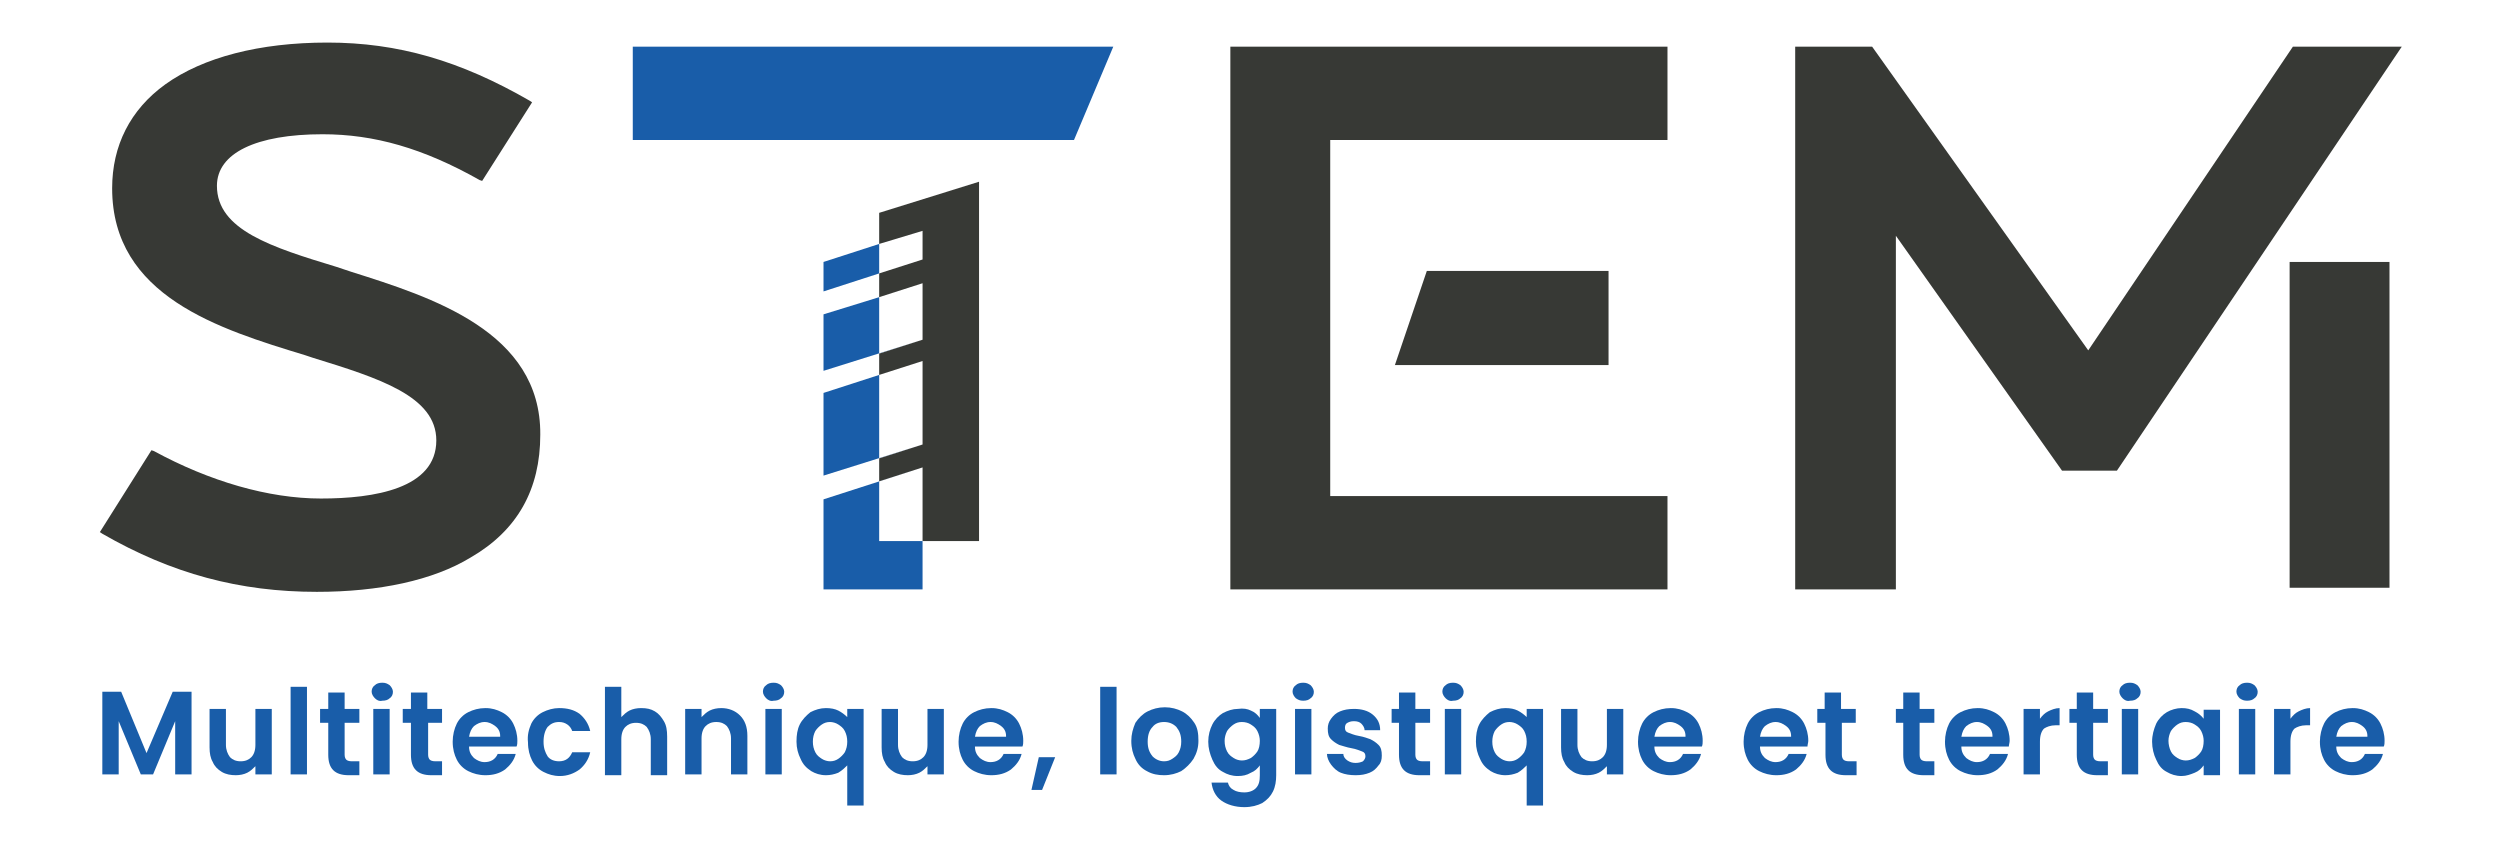 <?xml version="1.0" encoding="utf-8"?>
<!-- Generator: Adobe Illustrator 28.0.0, SVG Export Plug-In . SVG Version: 6.00 Build 0)  -->
<svg version="1.1" id="Calque_1" xmlns="http://www.w3.org/2000/svg" xmlns:xlink="http://www.w3.org/1999/xlink" x="0px" y="0px"
	 viewBox="0 0 305.4 103.8" style="enable-background:new 0 0 305.4 103.8;" xml:space="preserve">
<style type="text/css">
	.st0{fill:#195DA9;}
	.st1{fill:#373935;}
	.st2{clip-path:url(#SVGID_00000179644124398073414870000013705917226289197455_);fill:#373935;}
	.st3{clip-path:url(#SVGID_00000140696022513607197660000005296058660985621382_);fill:#195DA9;}
	.st4{clip-path:url(#SVGID_00000003072089272758328760000017761461213251559060_);fill:#195DA9;}
	.st5{clip-path:url(#SVGID_00000033327082297447039270000008073800707838564780_);fill:#195DA9;}
</style>
<polygon class="st0" points="107.4,29.8 100.6,32 100.6,35.6 107.4,33.4 "/>
<polygon class="st0" points="107.4,36.3 100.6,38.4 100.6,45.3 112.7,41.5 107.4,43.2 "/>
<polygon class="st0" points="107.4,45.8 100.6,48 100.6,58.1 112.7,54.3 107.4,56 "/>
<polygon class="st1" points="107.4,26 107.4,29.8 112.7,28.2 112.7,31.7 107.4,33.4 107.4,36.3 112.7,34.6 112.7,41.5 107.4,43.2 
	107.4,45.8 112.7,44.1 112.7,54.3 107.4,56 107.4,66.1 107.4,58.8 112.7,57.1 112.7,66.1 119.6,66.1 119.6,22.2 "/>
<polygon class="st0" points="107.4,58.8 112.7,57.1 100.6,61 100.6,72 112.7,72 112.7,66.1 107.4,66.1 "/>
<path class="st1" d="M170.4,44.6l3.9-11.5h22.2v11.5H170.4z M203.7,17.1h-41.2v43.5h41.2V72h-53.4V5.7h53.4V17.1z"/>
<polygon class="st1" points="293.4,5.7 258.6,57.5 251.9,57.5 231.6,28.8 231.6,72 219.3,72 219.3,5.7 228.7,5.7 255.1,42.8 
	280.1,5.7 "/>
<polygon class="st0" points="131.2,17.1 77.3,17.1 77.3,5.7 136,5.7 "/>
<g>
	<defs>
		<rect id="SVGID_1_" y="0" width="305.6" height="103.9"/>
	</defs>
	<clipPath id="SVGID_00000000224165974153554940000013708934568414022285_">
		<use xlink:href="#SVGID_1_"  style="overflow:visible;"/>
	</clipPath>
	<path style="clip-path:url(#SVGID_00000000224165974153554940000013708934568414022285_);fill:#373935;" d="M42.9,33.2
		c-0.6-0.2-1.2-0.4-1.8-0.6c-7.9-2.4-14.6-4.5-14.6-9.9c0-4,4.8-6.3,12.9-6.3c6.3,0,12.3,1.7,19.2,5.6l0.3,0.1l6.1-9.6l-0.3-0.2
		c-8.5-4.9-16.1-7.1-24.7-7.1c-8.3,0-15.2,1.8-19.8,5.1c-4.3,3.1-6.5,7.5-6.5,12.7c0,13.2,13.1,17.2,23.6,20.4l0.9,0.3
		c8.1,2.5,15.1,4.7,15.1,10.1c0,5.9-7.6,7.1-14.1,7.1c-6.4,0-13.6-2.1-20.4-5.8l-0.3-0.1L12.2,65l0.3,0.2c8.5,4.9,16.8,7.1,26.2,7.1
		c7.6,0,14.2-1.4,18.8-4.2c5.7-3.3,8.5-8.3,8.5-15C66.1,40.5,52.7,36.3,42.9,33.2"/>
</g>
<rect x="279.7" y="32" class="st1" width="12.2" height="39.8"/>
<polygon class="st0" points="23.4,84.5 23.4,94.6 21.4,94.6 21.4,88.1 18.7,94.6 17.2,94.6 14.5,88.1 14.5,94.6 12.5,94.6 
	12.5,84.5 14.8,84.5 17.9,92 21.1,84.5 "/>
<g>
	<defs>
		<rect id="SVGID_00000135674365707272341360000000989972527749721020_" y="0" width="305.6" height="103.9"/>
	</defs>
	<clipPath id="SVGID_00000085954951549378286060000006852029645739047581_">
		<use xlink:href="#SVGID_00000135674365707272341360000000989972527749721020_"  style="overflow:visible;"/>
	</clipPath>
	<path style="clip-path:url(#SVGID_00000085954951549378286060000006852029645739047581_);fill:#195DA9;" d="M33.2,86.6v8h-2v-1
		c-0.3,0.3-0.6,0.6-1,0.8c-0.4,0.2-0.9,0.3-1.4,0.3c-0.6,0-1.2-0.1-1.7-0.4c-0.5-0.3-0.9-0.7-1.1-1.2c-0.3-0.5-0.4-1.1-0.4-1.8v-4.7
		h2V91c0,0.6,0.2,1.1,0.5,1.5c0.3,0.3,0.7,0.5,1.3,0.5c0.6,0,1-0.2,1.3-0.5c0.3-0.3,0.5-0.8,0.5-1.5v-4.4H33.2z"/>
</g>
<rect x="35.5" y="83.9" class="st0" width="2" height="10.7"/>
<g>
	<defs>
		<rect id="SVGID_00000091696683314256179380000000579344283998679975_" y="0" width="305.6" height="103.9"/>
	</defs>
	<clipPath id="SVGID_00000182494711500607555590000003057517690687233956_">
		<use xlink:href="#SVGID_00000091696683314256179380000000579344283998679975_"  style="overflow:visible;"/>
	</clipPath>
	<path style="clip-path:url(#SVGID_00000182494711500607555590000003057517690687233956_);fill:#195DA9;" d="M42.1,88.3v3.9
		c0,0.3,0.1,0.5,0.2,0.6c0.1,0.1,0.3,0.2,0.7,0.2h0.9v1.7h-1.3c-1.7,0-2.5-0.8-2.5-2.5v-3.9h-1v-1.7h1v-2h2v2h1.8v1.7H42.1z"/>
	<path style="clip-path:url(#SVGID_00000182494711500607555590000003057517690687233956_);fill:#195DA9;" d="M47.6,94.6h-2v-8h2
		V94.6z M45.8,85.3c-0.2-0.2-0.4-0.5-0.4-0.8c0-0.3,0.1-0.6,0.4-0.8c0.2-0.2,0.5-0.3,0.9-0.3c0.4,0,0.6,0.1,0.9,0.3
		c0.2,0.2,0.4,0.5,0.4,0.8c0,0.3-0.1,0.6-0.4,0.8c-0.2,0.2-0.5,0.3-0.9,0.3C46.3,85.7,46,85.5,45.8,85.3"/>
	<path style="clip-path:url(#SVGID_00000182494711500607555590000003057517690687233956_);fill:#195DA9;" d="M52.3,88.3v3.9
		c0,0.3,0.1,0.5,0.2,0.6c0.1,0.1,0.3,0.2,0.7,0.2H54v1.7h-1.3c-1.7,0-2.5-0.8-2.5-2.5v-3.9h-1v-1.7h1v-2h2v2H54v1.7H52.3z"/>
	<path style="clip-path:url(#SVGID_00000182494711500607555590000003057517690687233956_);fill:#195DA9;" d="M61.1,89.9
		c0-0.5-0.2-0.9-0.6-1.2c-0.4-0.3-0.8-0.5-1.3-0.5c-0.5,0-0.9,0.2-1.3,0.5c-0.3,0.3-0.5,0.7-0.6,1.3H61.1z M63.1,91.2h-5.8
		c0,0.6,0.2,1,0.6,1.4c0.4,0.3,0.8,0.5,1.3,0.5c0.7,0,1.3-0.3,1.6-1H63c-0.2,0.8-0.7,1.4-1.3,1.9c-0.7,0.5-1.5,0.7-2.4,0.7
		c-0.8,0-1.5-0.2-2.1-0.5c-0.6-0.3-1.1-0.8-1.4-1.4c-0.3-0.6-0.5-1.3-0.5-2.2c0-0.8,0.2-1.6,0.5-2.2c0.3-0.6,0.8-1.1,1.4-1.4
		c0.6-0.3,1.3-0.5,2.1-0.5c0.8,0,1.4,0.2,2,0.5c0.6,0.3,1.1,0.8,1.4,1.4c0.3,0.6,0.5,1.3,0.5,2.1C63.2,90.7,63.2,91,63.1,91.2"/>
	<path style="clip-path:url(#SVGID_00000182494711500607555590000003057517690687233956_);fill:#195DA9;" d="M64.9,88.4
		c0.3-0.6,0.8-1.1,1.4-1.4c0.6-0.3,1.3-0.5,2-0.5c1,0,1.8,0.2,2.5,0.7c0.6,0.5,1.1,1.2,1.3,2.1h-2.2c-0.1-0.3-0.3-0.6-0.6-0.8
		c-0.3-0.2-0.6-0.3-1-0.3c-0.6,0-1,0.2-1.4,0.6c-0.3,0.4-0.5,1-0.5,1.8c0,0.8,0.2,1.3,0.5,1.8c0.3,0.4,0.8,0.6,1.4,0.6
		c0.8,0,1.3-0.4,1.6-1.1h2.2c-0.2,0.9-0.7,1.6-1.3,2.1c-0.7,0.5-1.5,0.8-2.4,0.8c-0.8,0-1.4-0.2-2-0.5c-0.6-0.3-1.1-0.8-1.4-1.4
		c-0.3-0.6-0.5-1.3-0.5-2.2C64.4,89.8,64.6,89.1,64.9,88.4"/>
	<path style="clip-path:url(#SVGID_00000182494711500607555590000003057517690687233956_);fill:#195DA9;" d="M80,86.9
		c0.5,0.3,0.8,0.7,1.1,1.2c0.3,0.5,0.4,1.1,0.4,1.9v4.7h-2v-4.4c0-0.6-0.2-1.1-0.5-1.5c-0.3-0.3-0.7-0.5-1.3-0.5
		c-0.6,0-1,0.2-1.3,0.5c-0.3,0.3-0.5,0.8-0.5,1.5v4.4h-2V83.9h2v3.7c0.3-0.3,0.6-0.6,1-0.8c0.4-0.2,0.9-0.3,1.4-0.3
		C79,86.5,79.5,86.6,80,86.9"/>
	<path style="clip-path:url(#SVGID_00000182494711500607555590000003057517690687233956_);fill:#195DA9;" d="M90.4,87.4
		c0.6,0.6,0.9,1.4,0.9,2.5v4.7h-2v-4.4c0-0.6-0.2-1.1-0.5-1.5c-0.3-0.3-0.7-0.5-1.3-0.5c-0.6,0-1,0.2-1.3,0.5
		c-0.3,0.3-0.5,0.8-0.5,1.5v4.4h-2v-8h2v1c0.3-0.3,0.6-0.6,1-0.8c0.4-0.2,0.9-0.3,1.4-0.3C89,86.5,89.8,86.8,90.4,87.4"/>
	<path style="clip-path:url(#SVGID_00000182494711500607555590000003057517690687233956_);fill:#195DA9;" d="M95.5,94.6h-2v-8h2
		V94.6z M93.6,85.3c-0.2-0.2-0.4-0.5-0.4-0.8c0-0.3,0.1-0.6,0.4-0.8c0.2-0.2,0.5-0.3,0.9-0.3c0.4,0,0.6,0.1,0.9,0.3
		c0.2,0.2,0.4,0.5,0.4,0.8c0,0.3-0.1,0.6-0.4,0.8c-0.2,0.2-0.5,0.3-0.9,0.3C94.1,85.7,93.8,85.5,93.6,85.3"/>
	<path style="clip-path:url(#SVGID_00000182494711500607555590000003057517690687233956_);fill:#195DA9;" d="M103.2,89.3
		c-0.2-0.4-0.5-0.6-0.8-0.8c-0.3-0.2-0.7-0.3-1-0.3c-0.4,0-0.7,0.1-1,0.3c-0.3,0.2-0.6,0.5-0.8,0.8c-0.2,0.4-0.3,0.8-0.3,1.3
		s0.1,0.9,0.3,1.3c0.2,0.4,0.5,0.6,0.8,0.8c0.3,0.2,0.7,0.3,1,0.3c0.4,0,0.7-0.1,1-0.3c0.3-0.2,0.6-0.5,0.8-0.8
		c0.2-0.4,0.3-0.8,0.3-1.3C103.5,90.1,103.4,89.7,103.2,89.3 M97.7,88.5c0.3-0.6,0.8-1.1,1.3-1.5c0.6-0.3,1.2-0.5,1.9-0.5
		c0.6,0,1.1,0.1,1.5,0.3c0.4,0.2,0.8,0.5,1.1,0.8v-1h2v11.8h-2v-4.9c-0.3,0.3-0.6,0.6-1.1,0.9c-0.5,0.2-1,0.3-1.5,0.3
		c-0.7,0-1.3-0.2-1.8-0.5c-0.6-0.4-1-0.8-1.3-1.5c-0.3-0.6-0.5-1.3-0.5-2.1S97.4,89.1,97.7,88.5"/>
	<path style="clip-path:url(#SVGID_00000182494711500607555590000003057517690687233956_);fill:#195DA9;" d="M115.3,86.6v8h-2v-1
		c-0.3,0.3-0.6,0.6-1,0.8c-0.4,0.2-0.9,0.3-1.4,0.3c-0.6,0-1.2-0.1-1.7-0.4c-0.5-0.3-0.9-0.7-1.1-1.2c-0.3-0.5-0.4-1.1-0.4-1.8v-4.7
		h2V91c0,0.6,0.2,1.1,0.5,1.5c0.3,0.3,0.7,0.5,1.3,0.5c0.6,0,1-0.2,1.3-0.5c0.3-0.3,0.5-0.8,0.5-1.5v-4.4H115.3z"/>
	<path style="clip-path:url(#SVGID_00000182494711500607555590000003057517690687233956_);fill:#195DA9;" d="M122.9,89.9
		c0-0.5-0.2-0.9-0.6-1.2c-0.4-0.3-0.8-0.5-1.3-0.5c-0.5,0-0.9,0.2-1.3,0.5c-0.3,0.3-0.5,0.7-0.6,1.3H122.9z M124.9,91.2h-5.8
		c0,0.6,0.2,1,0.6,1.4c0.4,0.3,0.8,0.5,1.3,0.5c0.7,0,1.3-0.3,1.6-1h2.2c-0.2,0.8-0.7,1.4-1.3,1.9c-0.7,0.5-1.5,0.7-2.4,0.7
		c-0.8,0-1.5-0.2-2.1-0.5c-0.6-0.3-1.1-0.8-1.4-1.4c-0.3-0.6-0.5-1.3-0.5-2.2c0-0.8,0.2-1.6,0.5-2.2c0.3-0.6,0.8-1.1,1.4-1.4
		c0.6-0.3,1.3-0.5,2.1-0.5c0.8,0,1.4,0.2,2,0.5c0.6,0.3,1.1,0.8,1.4,1.4c0.3,0.6,0.5,1.3,0.5,2.1C125,90.7,125,91,124.9,91.2"/>
</g>
<polygon class="st0" points="128.9,92.5 127.3,96.5 126,96.5 126.9,92.5 "/>
<rect x="134.4" y="83.9" class="st0" width="2" height="10.7"/>
<g>
	<defs>
		<rect id="SVGID_00000116232628205521888050000014232087331398578067_" y="0" width="305.6" height="103.9"/>
	</defs>
	<clipPath id="SVGID_00000111166908370780217080000010530664160330771363_">
		<use xlink:href="#SVGID_00000116232628205521888050000014232087331398578067_"  style="overflow:visible;"/>
	</clipPath>
	<path style="clip-path:url(#SVGID_00000111166908370780217080000010530664160330771363_);fill:#195DA9;" d="M143.2,92.7
		c0.3-0.2,0.6-0.4,0.8-0.8c0.2-0.4,0.3-0.8,0.3-1.3c0-0.8-0.2-1.3-0.6-1.8c-0.4-0.4-0.9-0.6-1.5-0.6c-0.6,0-1.1,0.2-1.4,0.6
		c-0.4,0.4-0.6,1-0.6,1.8c0,0.8,0.2,1.3,0.6,1.8c0.4,0.4,0.9,0.6,1.4,0.6C142.6,93,142.9,92.9,143.2,92.7 M140.1,94.2
		c-0.6-0.3-1.1-0.8-1.4-1.5c-0.3-0.6-0.5-1.3-0.5-2.2c0-0.8,0.2-1.5,0.5-2.2c0.4-0.6,0.9-1.1,1.5-1.4c0.6-0.3,1.3-0.5,2.1-0.5
		c0.8,0,1.5,0.2,2.1,0.5c0.6,0.3,1.1,0.8,1.5,1.4c0.4,0.6,0.5,1.3,0.5,2.2c0,0.8-0.2,1.5-0.6,2.2c-0.4,0.6-0.9,1.1-1.5,1.5
		c-0.6,0.3-1.3,0.5-2.1,0.5C141.5,94.7,140.8,94.6,140.1,94.2"/>
	<path style="clip-path:url(#SVGID_00000111166908370780217080000010530664160330771363_);fill:#195DA9;" d="M153.6,89.3
		c-0.2-0.4-0.5-0.6-0.8-0.8c-0.3-0.2-0.7-0.3-1.1-0.3c-0.4,0-0.7,0.1-1,0.3c-0.3,0.2-0.6,0.5-0.8,0.8c-0.2,0.4-0.3,0.8-0.3,1.2
		c0,0.5,0.1,0.9,0.3,1.3c0.2,0.4,0.5,0.6,0.8,0.8c0.3,0.2,0.7,0.3,1,0.3c0.4,0,0.7-0.1,1.1-0.3c0.3-0.2,0.6-0.5,0.8-0.8
		c0.2-0.3,0.3-0.8,0.3-1.3C153.9,90.1,153.8,89.7,153.6,89.3 M152.8,86.8c0.5,0.2,0.8,0.5,1.1,0.9v-1.1h2v8.1c0,0.7-0.1,1.4-0.4,2
		c-0.3,0.6-0.7,1-1.3,1.4c-0.6,0.3-1.3,0.5-2.2,0.5c-1.1,0-2.1-0.3-2.8-0.8c-0.7-0.5-1.1-1.3-1.2-2.2h2c0.1,0.4,0.3,0.7,0.7,0.9
		c0.3,0.2,0.8,0.3,1.3,0.3c0.6,0,1.1-0.2,1.4-0.5c0.4-0.4,0.5-0.9,0.5-1.6v-1.2c-0.3,0.4-0.6,0.7-1.1,0.9c-0.5,0.3-1,0.4-1.6,0.4
		c-0.7,0-1.3-0.2-1.8-0.5c-0.6-0.3-1-0.8-1.3-1.5s-0.5-1.4-0.5-2.2c0-0.8,0.2-1.5,0.5-2.1c0.3-0.6,0.8-1.1,1.3-1.4
		c0.6-0.3,1.2-0.5,1.8-0.5C151.9,86.5,152.4,86.6,152.8,86.8"/>
	<path style="clip-path:url(#SVGID_00000111166908370780217080000010530664160330771363_);fill:#195DA9;" d="M160.2,94.6h-2v-8h2
		V94.6z M158.3,85.3c-0.2-0.2-0.4-0.5-0.4-0.8c0-0.3,0.1-0.6,0.4-0.8c0.2-0.2,0.5-0.3,0.9-0.3s0.6,0.1,0.9,0.3
		c0.2,0.2,0.4,0.5,0.4,0.8c0,0.3-0.1,0.6-0.4,0.8c-0.2,0.2-0.5,0.3-0.9,0.3S158.6,85.5,158.3,85.3"/>
	<path style="clip-path:url(#SVGID_00000111166908370780217080000010530664160330771363_);fill:#195DA9;" d="M163.8,94.4
		c-0.5-0.2-0.9-0.6-1.2-1c-0.3-0.4-0.5-0.9-0.5-1.3h2c0,0.3,0.2,0.6,0.5,0.8c0.3,0.2,0.6,0.3,1,0.3c0.4,0,0.7-0.1,0.9-0.2
		c0.2-0.2,0.3-0.4,0.3-0.6c0-0.3-0.1-0.5-0.4-0.6c-0.3-0.1-0.7-0.3-1.3-0.4c-0.6-0.1-1.1-0.3-1.5-0.4c-0.4-0.2-0.7-0.4-1-0.7
		c-0.3-0.3-0.4-0.7-0.4-1.3c0-0.4,0.1-0.8,0.4-1.2c0.3-0.4,0.6-0.7,1.1-0.9s1-0.3,1.7-0.3c0.9,0,1.7,0.2,2.3,0.7
		c0.6,0.5,0.9,1.1,0.9,1.9h-1.9c0-0.3-0.2-0.6-0.4-0.8c-0.2-0.2-0.5-0.3-0.9-0.3c-0.4,0-0.6,0.1-0.8,0.2c-0.2,0.1-0.3,0.3-0.3,0.6
		c0,0.3,0.1,0.5,0.4,0.6c0.3,0.1,0.7,0.3,1.3,0.4c0.6,0.1,1.1,0.3,1.4,0.4c0.4,0.2,0.7,0.4,1,0.7c0.3,0.3,0.4,0.7,0.4,1.3
		c0,0.5-0.1,0.9-0.4,1.2c-0.3,0.4-0.6,0.7-1.1,0.9c-0.5,0.2-1,0.3-1.7,0.3C164.9,94.7,164.3,94.6,163.8,94.4"/>
	<path style="clip-path:url(#SVGID_00000111166908370780217080000010530664160330771363_);fill:#195DA9;" d="M172.9,88.3v3.9
		c0,0.3,0.1,0.5,0.2,0.6c0.1,0.1,0.3,0.2,0.7,0.2h0.9v1.7h-1.3c-1.7,0-2.5-0.8-2.5-2.5v-3.9H170v-1.7h0.9v-2h2v2h1.8v1.7H172.9z"/>
	<path style="clip-path:url(#SVGID_00000111166908370780217080000010530664160330771363_);fill:#195DA9;" d="M178.5,94.6h-2v-8h2
		V94.6z M176.6,85.3c-0.2-0.2-0.4-0.5-0.4-0.8c0-0.3,0.1-0.6,0.4-0.8c0.2-0.2,0.5-0.3,0.9-0.3c0.4,0,0.6,0.1,0.9,0.3
		c0.2,0.2,0.4,0.5,0.4,0.8c0,0.3-0.1,0.6-0.4,0.8c-0.2,0.2-0.5,0.3-0.9,0.3C177.1,85.7,176.8,85.5,176.6,85.3"/>
	<path style="clip-path:url(#SVGID_00000111166908370780217080000010530664160330771363_);fill:#195DA9;" d="M186.2,89.3
		c-0.2-0.4-0.5-0.6-0.8-0.8c-0.3-0.2-0.7-0.3-1-0.3c-0.4,0-0.7,0.1-1,0.3c-0.3,0.2-0.6,0.5-0.8,0.8c-0.2,0.4-0.3,0.8-0.3,1.3
		s0.1,0.9,0.3,1.3c0.2,0.4,0.5,0.6,0.8,0.8c0.3,0.2,0.7,0.3,1,0.3c0.4,0,0.7-0.1,1-0.3c0.3-0.2,0.6-0.5,0.8-0.8
		c0.2-0.4,0.3-0.8,0.3-1.3C186.5,90.1,186.4,89.7,186.2,89.3 M180.7,88.5c0.3-0.6,0.8-1.1,1.3-1.5c0.6-0.3,1.2-0.5,1.9-0.5
		c0.6,0,1.1,0.1,1.5,0.3c0.4,0.2,0.8,0.5,1.1,0.8v-1h2v11.8h-2v-4.9c-0.3,0.3-0.6,0.6-1.1,0.9c-0.5,0.2-1,0.3-1.5,0.3
		c-0.7,0-1.3-0.2-1.8-0.5c-0.6-0.4-1-0.8-1.3-1.5c-0.3-0.6-0.5-1.3-0.5-2.1S180.4,89.1,180.7,88.5"/>
	<path style="clip-path:url(#SVGID_00000111166908370780217080000010530664160330771363_);fill:#195DA9;" d="M198.3,86.6v8h-2v-1
		c-0.3,0.3-0.6,0.6-1,0.8c-0.4,0.2-0.9,0.3-1.4,0.3c-0.6,0-1.2-0.1-1.7-0.4c-0.5-0.3-0.9-0.7-1.1-1.2c-0.3-0.5-0.4-1.1-0.4-1.8v-4.7
		h2V91c0,0.6,0.2,1.1,0.5,1.5c0.3,0.3,0.7,0.5,1.3,0.5c0.6,0,1-0.2,1.3-0.5c0.3-0.3,0.5-0.8,0.5-1.5v-4.4H198.3z"/>
	<path style="clip-path:url(#SVGID_00000111166908370780217080000010530664160330771363_);fill:#195DA9;" d="M205.9,89.9
		c0-0.5-0.2-0.9-0.6-1.2s-0.8-0.5-1.3-0.5c-0.5,0-0.9,0.2-1.3,0.5c-0.3,0.3-0.5,0.7-0.6,1.3H205.9z M207.9,91.2h-5.8
		c0,0.6,0.2,1,0.6,1.4c0.4,0.3,0.8,0.5,1.3,0.5c0.7,0,1.3-0.3,1.6-1h2.2c-0.2,0.8-0.7,1.4-1.3,1.9c-0.7,0.5-1.5,0.7-2.4,0.7
		c-0.8,0-1.5-0.2-2.1-0.5c-0.6-0.3-1.1-0.8-1.4-1.4c-0.3-0.6-0.5-1.3-0.5-2.2c0-0.8,0.2-1.6,0.5-2.2c0.3-0.6,0.8-1.1,1.4-1.4
		c0.6-0.3,1.3-0.5,2.1-0.5c0.8,0,1.4,0.2,2,0.5c0.6,0.3,1.1,0.8,1.4,1.4c0.3,0.6,0.5,1.3,0.5,2.1C208,90.7,208,91,207.9,91.2"/>
	<path style="clip-path:url(#SVGID_00000111166908370780217080000010530664160330771363_);fill:#195DA9;" d="M218.8,89.9
		c0-0.5-0.2-0.9-0.6-1.2s-0.8-0.5-1.3-0.5c-0.5,0-0.9,0.2-1.3,0.5c-0.3,0.3-0.5,0.7-0.6,1.3H218.8z M220.8,91.2H215
		c0,0.6,0.2,1,0.6,1.4c0.4,0.3,0.8,0.5,1.3,0.5c0.7,0,1.3-0.3,1.6-1h2.2c-0.2,0.8-0.7,1.4-1.3,1.9c-0.7,0.5-1.5,0.7-2.4,0.7
		c-0.8,0-1.5-0.2-2.1-0.5c-0.6-0.3-1.1-0.8-1.4-1.4c-0.3-0.6-0.5-1.3-0.5-2.2c0-0.8,0.2-1.6,0.5-2.2c0.3-0.6,0.8-1.1,1.4-1.4
		c0.6-0.3,1.3-0.5,2.1-0.5c0.8,0,1.4,0.2,2,0.5c0.6,0.3,1.1,0.8,1.4,1.4c0.3,0.6,0.5,1.3,0.5,2.1C220.9,90.7,220.8,91,220.8,91.2"/>
	<path style="clip-path:url(#SVGID_00000111166908370780217080000010530664160330771363_);fill:#195DA9;" d="M225,88.3v3.9
		c0,0.3,0.1,0.5,0.2,0.6c0.1,0.1,0.3,0.2,0.7,0.2h0.9v1.7h-1.3c-1.7,0-2.5-0.8-2.5-2.5v-3.9H222v-1.7h0.9v-2h2v2h1.8v1.7H225z"/>
	<path style="clip-path:url(#SVGID_00000111166908370780217080000010530664160330771363_);fill:#195DA9;" d="M234.5,88.3v3.9
		c0,0.3,0.1,0.5,0.2,0.6c0.1,0.1,0.3,0.2,0.7,0.2h0.9v1.7H235c-1.7,0-2.5-0.8-2.5-2.5v-3.9h-0.9v-1.7h0.9v-2h2v2h1.8v1.7H234.5z"/>
	<path style="clip-path:url(#SVGID_00000111166908370780217080000010530664160330771363_);fill:#195DA9;" d="M243.4,89.9
		c0-0.5-0.2-0.9-0.6-1.2s-0.8-0.5-1.3-0.5c-0.5,0-0.9,0.2-1.3,0.5c-0.3,0.3-0.5,0.7-0.6,1.3H243.4z M245.4,91.2h-5.8
		c0,0.6,0.2,1,0.6,1.4c0.4,0.3,0.8,0.5,1.3,0.5c0.7,0,1.3-0.3,1.6-1h2.2c-0.2,0.8-0.7,1.4-1.3,1.9c-0.7,0.5-1.5,0.7-2.4,0.7
		c-0.8,0-1.5-0.2-2.1-0.5c-0.6-0.3-1.1-0.8-1.4-1.4c-0.3-0.6-0.5-1.3-0.5-2.2c0-0.8,0.2-1.6,0.5-2.2c0.3-0.6,0.8-1.1,1.4-1.4
		c0.6-0.3,1.3-0.5,2.1-0.5c0.8,0,1.4,0.2,2,0.5c0.6,0.3,1.1,0.8,1.4,1.4c0.3,0.6,0.5,1.3,0.5,2.1C245.5,90.7,245.4,91,245.4,91.2"/>
	<path style="clip-path:url(#SVGID_00000111166908370780217080000010530664160330771363_);fill:#195DA9;" d="M250.2,86.9
		c0.4-0.2,0.9-0.4,1.4-0.4v2.1h-0.5c-0.6,0-1.1,0.2-1.4,0.4c-0.3,0.3-0.5,0.8-0.5,1.6v4h-2v-8h2v1.2
		C249.5,87.4,249.8,87.1,250.2,86.9"/>
	<path style="clip-path:url(#SVGID_00000111166908370780217080000010530664160330771363_);fill:#195DA9;" d="M255.7,88.3v3.9
		c0,0.3,0.1,0.5,0.2,0.6c0.1,0.1,0.3,0.2,0.7,0.2h0.9v1.7h-1.3c-1.7,0-2.5-0.8-2.5-2.5v-3.9h-0.9v-1.7h0.9v-2h2v2h1.8v1.7H255.7z"/>
	<path style="clip-path:url(#SVGID_00000111166908370780217080000010530664160330771363_);fill:#195DA9;" d="M261.2,94.6h-2v-8h2
		V94.6z M259.3,85.3c-0.2-0.2-0.4-0.5-0.4-0.8c0-0.3,0.1-0.6,0.4-0.8c0.2-0.2,0.5-0.3,0.9-0.3c0.4,0,0.6,0.1,0.9,0.3
		c0.2,0.2,0.4,0.5,0.4,0.8c0,0.3-0.1,0.6-0.4,0.8c-0.2,0.2-0.5,0.3-0.9,0.3C259.8,85.7,259.5,85.5,259.3,85.3"/>
	<path style="clip-path:url(#SVGID_00000111166908370780217080000010530664160330771363_);fill:#195DA9;" d="M268.9,89.3
		c-0.2-0.4-0.5-0.6-0.8-0.8c-0.3-0.2-0.7-0.3-1.1-0.3c-0.4,0-0.7,0.1-1,0.3c-0.3,0.2-0.6,0.5-0.8,0.8c-0.2,0.4-0.3,0.8-0.3,1.2
		s0.1,0.9,0.3,1.3c0.2,0.4,0.5,0.6,0.8,0.8c0.3,0.2,0.7,0.3,1,0.3c0.4,0,0.7-0.1,1.1-0.3c0.3-0.2,0.6-0.5,0.8-0.8s0.3-0.8,0.3-1.3
		C269.2,90.1,269.1,89.7,268.9,89.3 M263.4,88.4c0.3-0.6,0.8-1.1,1.3-1.4c0.5-0.3,1.2-0.5,1.8-0.5c0.6,0,1.1,0.1,1.6,0.4
		c0.4,0.2,0.8,0.5,1.1,0.9v-1.1h2v8h-2v-1.2c-0.3,0.4-0.6,0.7-1.1,0.9c-0.5,0.2-1,0.4-1.6,0.4c-0.7,0-1.3-0.2-1.8-0.5
		c-0.6-0.3-1-0.8-1.3-1.5c-0.3-0.6-0.5-1.4-0.5-2.2C262.9,89.8,263.1,89.1,263.4,88.4"/>
	<path style="clip-path:url(#SVGID_00000111166908370780217080000010530664160330771363_);fill:#195DA9;" d="M275.5,94.6h-2v-8h2
		V94.6z M273.6,85.3c-0.2-0.2-0.4-0.5-0.4-0.8c0-0.3,0.1-0.6,0.4-0.8c0.2-0.2,0.5-0.3,0.9-0.3s0.6,0.1,0.9,0.3
		c0.2,0.2,0.4,0.5,0.4,0.8c0,0.3-0.1,0.6-0.4,0.8c-0.2,0.2-0.5,0.3-0.9,0.3S273.9,85.5,273.6,85.3"/>
	<path style="clip-path:url(#SVGID_00000111166908370780217080000010530664160330771363_);fill:#195DA9;" d="M280.8,86.9
		c0.4-0.2,0.9-0.4,1.4-0.4v2.1h-0.5c-0.6,0-1.1,0.2-1.4,0.4c-0.3,0.3-0.5,0.8-0.5,1.6v4h-2v-8h2v1.2
		C280.1,87.4,280.4,87.1,280.8,86.9"/>
	<path style="clip-path:url(#SVGID_00000111166908370780217080000010530664160330771363_);fill:#195DA9;" d="M289.2,89.9
		c0-0.5-0.2-0.9-0.6-1.2s-0.8-0.5-1.3-0.5c-0.5,0-0.9,0.2-1.3,0.5c-0.3,0.3-0.5,0.7-0.6,1.3H289.2z M291.2,91.2h-5.8
		c0,0.6,0.2,1,0.6,1.4c0.4,0.3,0.8,0.5,1.3,0.5c0.7,0,1.3-0.3,1.6-1h2.2c-0.2,0.8-0.7,1.4-1.3,1.9c-0.7,0.5-1.5,0.7-2.4,0.7
		c-0.8,0-1.5-0.2-2.1-0.5c-0.6-0.3-1.1-0.8-1.4-1.4c-0.3-0.6-0.5-1.3-0.5-2.2c0-0.8,0.2-1.6,0.5-2.2c0.3-0.6,0.8-1.1,1.4-1.4
		c0.6-0.3,1.3-0.5,2.1-0.5c0.8,0,1.4,0.2,2,0.5c0.6,0.3,1.1,0.8,1.4,1.4c0.3,0.6,0.5,1.3,0.5,2.1C291.3,90.7,291.3,91,291.2,91.2"/>
</g>
</svg>

